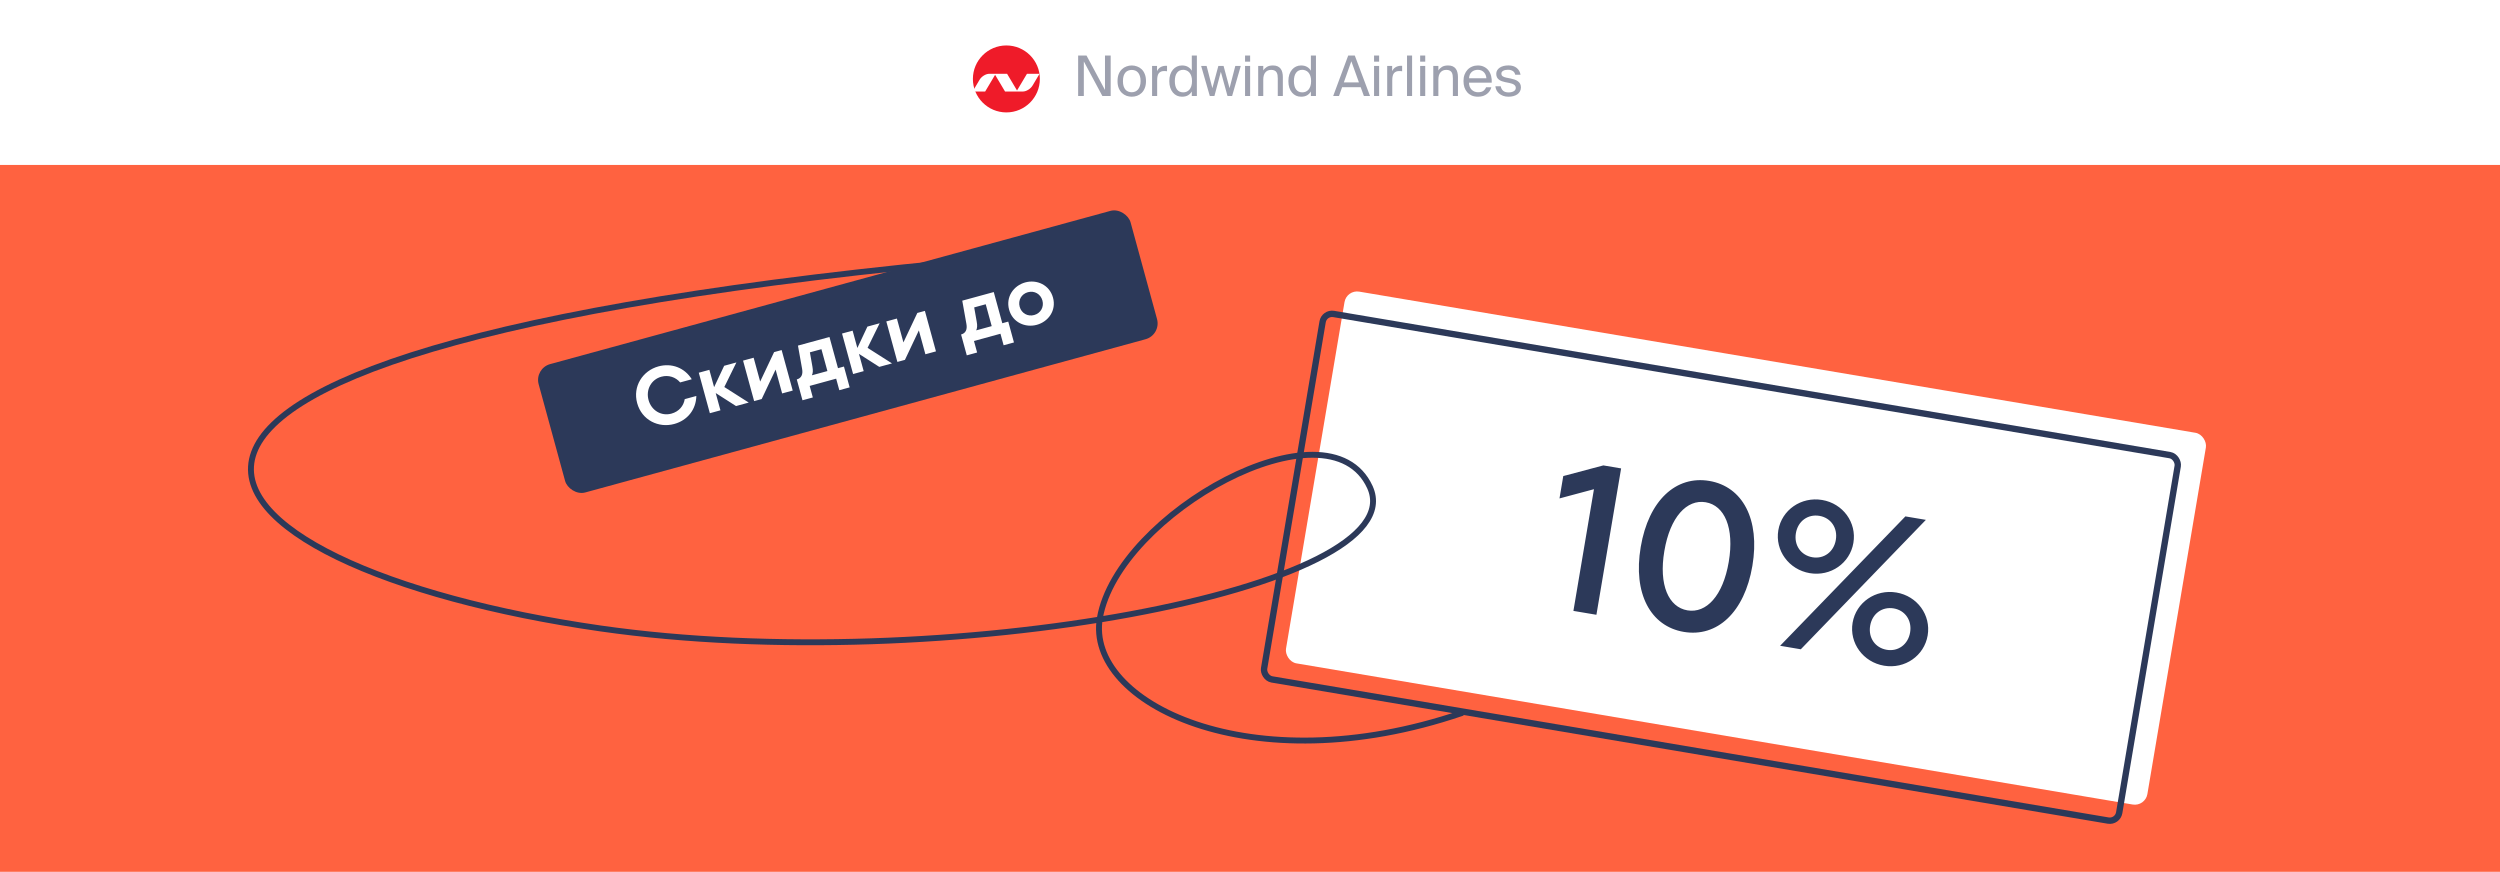 <?xml version="1.0" encoding="UTF-8"?> <svg xmlns="http://www.w3.org/2000/svg" width="1061" height="370" viewBox="0 0 1061 370" fill="none"> <rect width="1061" height="370" fill="#FF6240"></rect> <rect x="226.767" y="156.36" width="260.443" height="56.478" rx="6.963" transform="rotate(-15.295 226.767 156.36)" fill="#2C3959"></rect> <rect x="571.512" y="122.865" width="370.738" height="160" rx="5.41" transform="rotate(9.581 571.512 122.865)" fill="white"></rect> <rect x="561.996" y="132.571" width="368.033" height="157.295" rx="4.058" transform="rotate(9.581 561.996 132.571)" stroke="#2C3959" stroke-width="2.705"></rect> <path d="M445.299 107.693C-21.331 146.321 75.378 240.984 254.925 266.724C399.6 287.465 601.146 249.844 581.372 206.715C563.803 168.396 474.446 218.044 466.793 262.248C460.567 298.206 530.724 333.119 620.306 302.654" stroke="#2C3959" stroke-width="2.506" stroke-linecap="round"></path> <rect width="1061" height="70" fill="white"></rect> <path d="M286.15 179.934C291.754 178.401 295.407 173.847 295.526 168.045L290.597 169.393C290.142 172.239 288.191 174.659 284.95 175.545C280.696 176.709 276.464 174.237 275.246 169.781C274.027 165.325 276.412 161.044 280.666 159.88C283.806 159.022 286.784 160.094 288.658 162.303L293.587 160.955C290.532 156.021 285.003 153.977 279.466 155.492C272.781 157.32 268.451 163.91 270.418 171.101C272.384 178.292 279.466 181.762 286.15 179.934ZM307.404 164.252L312.532 153.815L307.333 155.237L303.066 164.314L301.053 156.954L296.563 158.182L301.263 175.366L305.753 174.138L303.749 166.812L312.37 172.328L317.771 170.851L307.404 164.252ZM322.616 161.943L319.846 151.815L315.356 153.043L320.055 170.227L323.262 169.35L329.169 156.849L331.939 166.977L336.429 165.749L331.729 148.565L328.522 149.442L322.616 161.943ZM352.023 143.015L338.653 146.671L340.416 156.567C340.86 158.986 340.044 160.515 338.154 161.032L340.573 169.877L344.962 168.677L343.623 163.782L354.865 160.707L356.204 165.602L360.593 164.402L358.174 155.557L355.642 156.249L352.023 143.015ZM344.568 159.278C345.007 158.36 345.101 157.245 344.784 155.554L343.717 149.532L348.613 148.193L351.152 157.477L344.568 159.278ZM368.199 147.627L373.327 137.189L368.128 138.611L363.861 147.688L361.848 140.328L357.358 141.556L362.058 158.74L366.548 157.512L364.544 150.186L373.165 155.703L378.566 154.226L368.199 147.627ZM383.411 145.317L380.641 135.189L376.151 136.417L380.85 153.601L384.057 152.724L389.964 140.223L392.734 150.351L397.224 149.123L392.524 131.939L389.317 132.816L383.411 145.317ZM421.752 123.946L408.383 127.602L410.146 137.498C410.59 139.917 409.774 141.446 407.884 141.963L410.302 150.808L414.691 149.608L413.353 144.713L424.595 141.638L425.933 146.533L430.322 145.333L427.903 136.488L425.371 137.18L421.752 123.946ZM414.298 140.209C414.736 139.291 414.831 138.176 414.513 136.485L413.447 130.463L418.342 129.124L420.881 138.408L414.298 140.209ZM440.034 137.851C444.93 136.513 448.383 131.758 446.896 126.323C445.401 120.854 440.009 118.518 435.113 119.857C430.218 121.196 426.765 125.95 428.261 131.419C429.747 136.855 435.139 139.19 440.034 137.851ZM438.899 133.699C436.13 134.456 433.499 132.926 432.751 130.191C431.994 127.423 433.481 124.767 436.249 124.01C439.017 123.253 441.649 124.783 442.406 127.551C443.154 130.285 441.667 132.942 438.899 133.699Z" fill="white"></path> <path d="M663.451 202.04L661.848 211.535L676.474 207.615L667.756 259.265L677.518 260.912L688.004 198.791L680.461 197.518L663.451 202.04ZM714.609 268.178C728.72 270.559 740.371 259.931 743.712 240.141C747.052 220.351 739.535 206.486 725.425 204.104C711.315 201.722 699.663 212.351 696.322 232.141C692.982 251.931 700.499 265.796 714.609 268.178ZM716.152 259.037C708.165 257.689 703.909 248.299 706.35 233.834C708.792 219.368 715.91 211.808 723.897 213.156C731.884 214.504 736.125 223.982 733.684 238.448C731.242 252.913 724.139 260.385 716.152 259.037ZM768.073 243.249C776.947 244.747 785.126 239.008 786.579 230.4C788.033 221.792 782.19 213.686 773.316 212.188C764.441 210.69 756.173 216.414 754.72 225.022C753.267 233.63 759.198 241.751 768.073 243.249ZM764.262 275.555L817.346 220.625L808.649 219.156L755.476 274.072L764.262 275.555ZM769.211 236.504C764.33 235.68 761.306 231.428 762.175 226.28C763.044 221.133 767.296 218.109 772.177 218.933C776.969 219.742 779.994 223.994 779.125 229.142C778.256 234.289 774.003 237.313 769.211 236.504ZM799.595 282.523C808.47 284.021 816.649 278.283 818.102 269.675C819.555 261.066 813.713 252.961 804.838 251.463C795.964 249.965 787.696 255.688 786.243 264.297C784.79 272.905 790.721 281.025 799.595 282.523ZM800.734 275.779C795.853 274.955 792.828 270.702 793.697 265.555C794.566 260.408 798.819 257.384 803.7 258.207C808.492 259.016 811.516 263.269 810.647 268.416C809.779 273.563 805.526 276.588 800.734 275.779Z" fill="#2C3959"></path> <path d="M467.842 40.737L459.979 26.076V40.737H457.563V23.566H461.116L468.955 38.179V23.566H471.371V40.737H467.842ZM476.579 34.413C476.579 35.266 476.674 35.992 476.863 36.592C477.068 37.192 477.337 37.682 477.668 38.061C478.016 38.44 478.418 38.716 478.876 38.889C479.334 39.063 479.816 39.15 480.321 39.15C480.826 39.15 481.308 39.055 481.766 38.866C482.224 38.676 482.618 38.392 482.95 38.013C483.297 37.618 483.566 37.129 483.755 36.545C483.96 35.945 484.063 35.234 484.063 34.413C484.063 33.561 483.96 32.834 483.755 32.234C483.566 31.634 483.297 31.145 482.95 30.766C482.618 30.387 482.224 30.111 481.766 29.937C481.308 29.763 480.826 29.676 480.321 29.676C479.816 29.676 479.334 29.763 478.876 29.937C478.418 30.095 478.016 30.363 477.668 30.742C477.337 31.121 477.068 31.611 476.863 32.211C476.674 32.811 476.579 33.545 476.579 34.413ZM474.281 34.413C474.281 33.261 474.447 32.266 474.779 31.429C475.126 30.592 475.584 29.905 476.153 29.369C476.721 28.832 477.368 28.437 478.095 28.184C478.821 27.916 479.563 27.782 480.321 27.782C481.079 27.782 481.821 27.916 482.547 28.184C483.274 28.437 483.921 28.832 484.489 29.369C485.058 29.905 485.508 30.592 485.839 31.429C486.187 32.266 486.36 33.261 486.36 34.413C486.36 35.566 486.187 36.561 485.839 37.397C485.508 38.234 485.058 38.921 484.489 39.458C483.921 39.995 483.274 40.397 482.547 40.666C481.821 40.919 481.079 41.045 480.321 41.045C479.563 41.045 478.821 40.919 478.095 40.666C477.368 40.397 476.721 39.995 476.153 39.458C475.584 38.921 475.126 38.234 474.779 37.397C474.447 36.561 474.281 35.566 474.281 34.413ZM495.289 30.245C495.068 30.213 494.855 30.189 494.65 30.174C494.444 30.158 494.255 30.15 494.081 30.15C493.086 30.15 492.336 30.45 491.831 31.05C491.342 31.65 491.097 32.653 491.097 34.058V40.737H488.942V27.995H491.05V30.221C491.365 29.495 491.831 28.942 492.447 28.563C493.078 28.169 493.813 27.955 494.65 27.924C494.76 27.924 494.863 27.924 494.957 27.924C495.052 27.924 495.163 27.932 495.289 27.947V30.245ZM505.798 23.566H507.953V40.737H505.798V38.819C505.403 39.497 504.866 40.042 504.187 40.453C503.508 40.847 502.656 41.045 501.629 41.045C500.871 41.045 500.169 40.903 499.521 40.618C498.874 40.319 498.306 39.884 497.816 39.316C497.327 38.747 496.94 38.053 496.656 37.232C496.387 36.411 496.253 35.471 496.253 34.413C496.253 33.371 496.387 32.44 496.656 31.619C496.94 30.797 497.327 30.103 497.816 29.534C498.306 28.966 498.874 28.532 499.521 28.232C500.169 27.932 500.871 27.782 501.629 27.782C502.656 27.782 503.508 27.987 504.187 28.397C504.866 28.792 505.403 29.329 505.798 30.008V23.566ZM505.893 34.413C505.893 33.576 505.79 32.858 505.585 32.258C505.379 31.642 505.103 31.145 504.756 30.766C504.408 30.371 504.006 30.087 503.548 29.913C503.106 29.724 502.648 29.629 502.174 29.629C501.021 29.629 500.137 30.047 499.521 30.884C498.906 31.705 498.598 32.882 498.598 34.413C498.598 35.945 498.906 37.129 499.521 37.966C500.137 38.787 501.021 39.197 502.174 39.197C502.648 39.197 503.106 39.111 503.548 38.937C504.006 38.747 504.408 38.463 504.756 38.084C505.103 37.69 505.379 37.192 505.585 36.592C505.79 35.976 505.893 35.25 505.893 34.413ZM517.062 27.995H519.288L521.822 37.421L524.262 27.995H526.583L522.912 40.737H520.946L518.127 30.482L515.404 40.737H513.438L509.767 27.995H512.088L514.527 37.421L517.062 27.995ZM530.555 27.995V40.737H528.4V27.995H530.555ZM530.555 23.566V26.171H528.4V23.566H530.555ZM536.129 29.913C536.492 29.313 536.998 28.808 537.645 28.397C538.308 27.987 539.177 27.782 540.25 27.782C541.024 27.782 541.671 27.9 542.192 28.137C542.729 28.374 543.163 28.713 543.495 29.155C543.827 29.582 544.063 30.095 544.206 30.695C544.363 31.295 544.442 31.958 544.442 32.684V40.737H542.287V33.324C542.287 32.834 542.256 32.368 542.192 31.926C542.129 31.484 542.003 31.097 541.813 30.766C541.624 30.419 541.34 30.15 540.961 29.961C540.598 29.755 540.108 29.653 539.492 29.653C538.45 29.653 537.629 30.008 537.029 30.718C536.429 31.413 536.129 32.447 536.129 33.821V40.737H533.974V27.995H536.129V29.913ZM556.335 23.566H558.49V40.737H556.335V38.819C555.94 39.497 555.403 40.042 554.724 40.453C554.045 40.847 553.193 41.045 552.166 41.045C551.409 41.045 550.706 40.903 550.059 40.618C549.411 40.319 548.843 39.884 548.353 39.316C547.864 38.747 547.477 38.053 547.193 37.232C546.924 36.411 546.79 35.471 546.79 34.413C546.79 33.371 546.924 32.44 547.193 31.619C547.477 30.797 547.864 30.103 548.353 29.534C548.843 28.966 549.411 28.532 550.059 28.232C550.706 27.932 551.409 27.782 552.166 27.782C553.193 27.782 554.045 27.987 554.724 28.397C555.403 28.792 555.94 29.329 556.335 30.008V23.566ZM556.43 34.413C556.43 33.576 556.327 32.858 556.122 32.258C555.916 31.642 555.64 31.145 555.293 30.766C554.945 30.371 554.543 30.087 554.085 29.913C553.643 29.724 553.185 29.629 552.711 29.629C551.559 29.629 550.674 30.047 550.059 30.884C549.443 31.705 549.135 32.882 549.135 34.413C549.135 35.945 549.443 37.129 550.059 37.966C550.674 38.787 551.559 39.197 552.711 39.197C553.185 39.197 553.643 39.111 554.085 38.937C554.543 38.747 554.945 38.463 555.293 38.084C555.64 37.69 555.916 37.192 556.122 36.592C556.327 35.976 556.43 35.25 556.43 34.413ZM572.177 23.566H574.972L581.438 40.737H578.832L577.482 37.019H569.595L568.269 40.737H565.806L572.177 23.566ZM570.33 34.958H576.724L573.503 26.005L570.33 34.958ZM585.302 27.995V40.737H583.147V27.995H585.302ZM585.302 23.566V26.171H583.147V23.566H585.302ZM595.068 30.245C594.847 30.213 594.634 30.189 594.429 30.174C594.223 30.158 594.034 30.15 593.86 30.15C592.865 30.15 592.115 30.45 591.61 31.05C591.121 31.65 590.876 32.653 590.876 34.058V40.737H588.721V27.995H590.829V30.221C591.144 29.495 591.61 28.942 592.226 28.563C592.857 28.169 593.592 27.955 594.429 27.924C594.539 27.924 594.642 27.924 594.736 27.924C594.831 27.924 594.942 27.932 595.068 27.947V30.245ZM599.295 40.737H597.14V23.566H599.295V40.737ZM604.869 27.995V40.737H602.714V27.995H604.869ZM604.869 23.566V26.171H602.714V23.566H604.869ZM610.443 29.913C610.806 29.313 611.312 28.808 611.959 28.397C612.622 27.987 613.491 27.782 614.564 27.782C615.338 27.782 615.985 27.9 616.506 28.137C617.043 28.374 617.477 28.713 617.809 29.155C618.141 29.582 618.377 30.095 618.519 30.695C618.677 31.295 618.756 31.958 618.756 32.684V40.737H616.601V33.324C616.601 32.834 616.569 32.368 616.506 31.926C616.443 31.484 616.317 31.097 616.127 30.766C615.938 30.419 615.654 30.15 615.275 29.961C614.912 29.755 614.422 29.653 613.806 29.653C612.764 29.653 611.943 30.008 611.343 30.718C610.743 31.413 610.443 32.447 610.443 33.821V40.737H608.288V27.995H610.443V29.913ZM627.286 41.045C626.259 41.045 625.359 40.879 624.586 40.547C623.828 40.2 623.188 39.726 622.667 39.126C622.146 38.526 621.751 37.824 621.483 37.019C621.23 36.213 621.104 35.337 621.104 34.389C621.104 33.379 621.254 32.471 621.554 31.666C621.87 30.845 622.296 30.15 622.833 29.582C623.386 28.997 624.033 28.555 624.775 28.255C625.517 27.939 626.33 27.782 627.215 27.782C628.193 27.782 629.062 27.971 629.82 28.35C630.593 28.729 631.233 29.25 631.738 29.913C632.243 30.576 632.607 31.35 632.828 32.234C633.065 33.118 633.151 34.066 633.088 35.076H623.449C623.449 35.708 623.543 36.276 623.733 36.782C623.938 37.287 624.215 37.713 624.562 38.061C624.909 38.408 625.312 38.676 625.77 38.866C626.228 39.055 626.717 39.15 627.238 39.15C628.233 39.15 628.991 38.961 629.512 38.582C630.033 38.187 630.428 37.674 630.696 37.042H632.922C632.78 37.595 632.551 38.116 632.236 38.605C631.92 39.079 631.525 39.497 631.051 39.861C630.593 40.224 630.049 40.516 629.417 40.737C628.786 40.942 628.075 41.045 627.286 41.045ZM627.215 29.629C626.125 29.629 625.241 29.945 624.562 30.576C623.883 31.192 623.52 32.076 623.472 33.229H630.815C630.799 32.787 630.712 32.353 630.554 31.926C630.396 31.484 630.167 31.097 629.867 30.766C629.567 30.419 629.196 30.142 628.754 29.937C628.312 29.732 627.799 29.629 627.215 29.629ZM643.062 31.713C642.889 30.955 642.525 30.419 641.973 30.103C641.436 29.771 640.765 29.605 639.96 29.605C639.628 29.605 639.296 29.637 638.965 29.7C638.633 29.747 638.333 29.842 638.065 29.984C637.812 30.111 637.599 30.276 637.425 30.482C637.267 30.687 637.189 30.932 637.189 31.216C637.189 31.721 637.362 32.1 637.71 32.353C638.057 32.605 638.562 32.803 639.225 32.945L641.025 33.3C641.625 33.426 642.194 33.576 642.731 33.75C643.283 33.924 643.757 34.161 644.152 34.461C644.562 34.745 644.886 35.1 645.123 35.526C645.36 35.953 645.478 36.474 645.478 37.09C645.478 37.721 645.344 38.282 645.075 38.771C644.807 39.261 644.436 39.679 643.962 40.026C643.489 40.358 642.928 40.611 642.281 40.784C641.649 40.958 640.954 41.045 640.196 41.045C639.344 41.045 638.578 40.919 637.899 40.666C637.236 40.413 636.667 40.082 636.194 39.671C635.736 39.261 635.373 38.787 635.104 38.25C634.852 37.713 634.694 37.169 634.631 36.616H636.904C637.078 37.437 637.425 38.076 637.946 38.534C638.483 38.992 639.249 39.221 640.244 39.221C641.112 39.221 641.839 39.055 642.423 38.724C643.007 38.392 643.299 37.926 643.299 37.326C643.299 37.011 643.228 36.734 643.086 36.497C642.944 36.261 642.746 36.063 642.494 35.905C642.257 35.732 641.973 35.597 641.641 35.503C641.325 35.392 640.986 35.297 640.623 35.218L638.728 34.84C638.27 34.745 637.82 34.618 637.378 34.461C636.936 34.303 636.533 34.09 636.17 33.821C635.823 33.553 635.539 33.221 635.317 32.826C635.112 32.416 635.01 31.911 635.01 31.311C635.01 30.742 635.144 30.245 635.412 29.819C635.681 29.376 636.044 29.005 636.502 28.705C636.975 28.39 637.528 28.153 638.16 27.995C638.791 27.837 639.47 27.758 640.196 27.758C641.633 27.758 642.794 28.113 643.678 28.824C644.562 29.534 645.107 30.497 645.312 31.713H643.062Z" fill="#9DA0AE"></path> <path fill-rule="evenodd" clip-rule="evenodd" d="M423.205 33.918C423.205 35.46 421.956 36.704 420.417 36.704C418.879 36.704 417.632 35.46 417.632 33.918C417.632 32.377 418.879 31.132 420.417 31.132C421.956 31.132 423.205 32.377 423.205 33.918Z" fill="#0B96D4"></path> <path fill-rule="evenodd" clip-rule="evenodd" d="M429.892 33.918C429.892 35.46 428.643 36.704 427.106 36.704C425.567 36.704 424.319 35.46 424.319 33.918C424.319 32.377 425.567 31.132 427.106 31.132C428.643 31.132 429.892 32.377 429.892 33.918Z" fill="#76B2E2"></path> <path fill-rule="evenodd" clip-rule="evenodd" d="M436.579 33.918C436.579 35.46 435.331 36.704 433.793 36.704C432.255 36.704 431.006 35.46 431.006 33.918C431.006 32.377 432.255 31.132 433.793 31.132C435.331 31.132 436.579 32.377 436.579 33.918Z" fill="#A4C8EB"></path> <circle cx="427.106" cy="33.5" r="14.21" fill="#EF1B29"></circle> <path fill-rule="evenodd" clip-rule="evenodd" d="M426.54 38.841H434.125C435.552 38.841 437.377 37.719 438.201 36.334L441.184 31.318H435.841L431.624 38.407L427.408 31.318H419.822C418.395 31.318 416.57 32.441 415.746 33.826L412.763 38.841H418.106L422.323 31.753L426.54 38.841Z" fill="white"></path> </svg> 